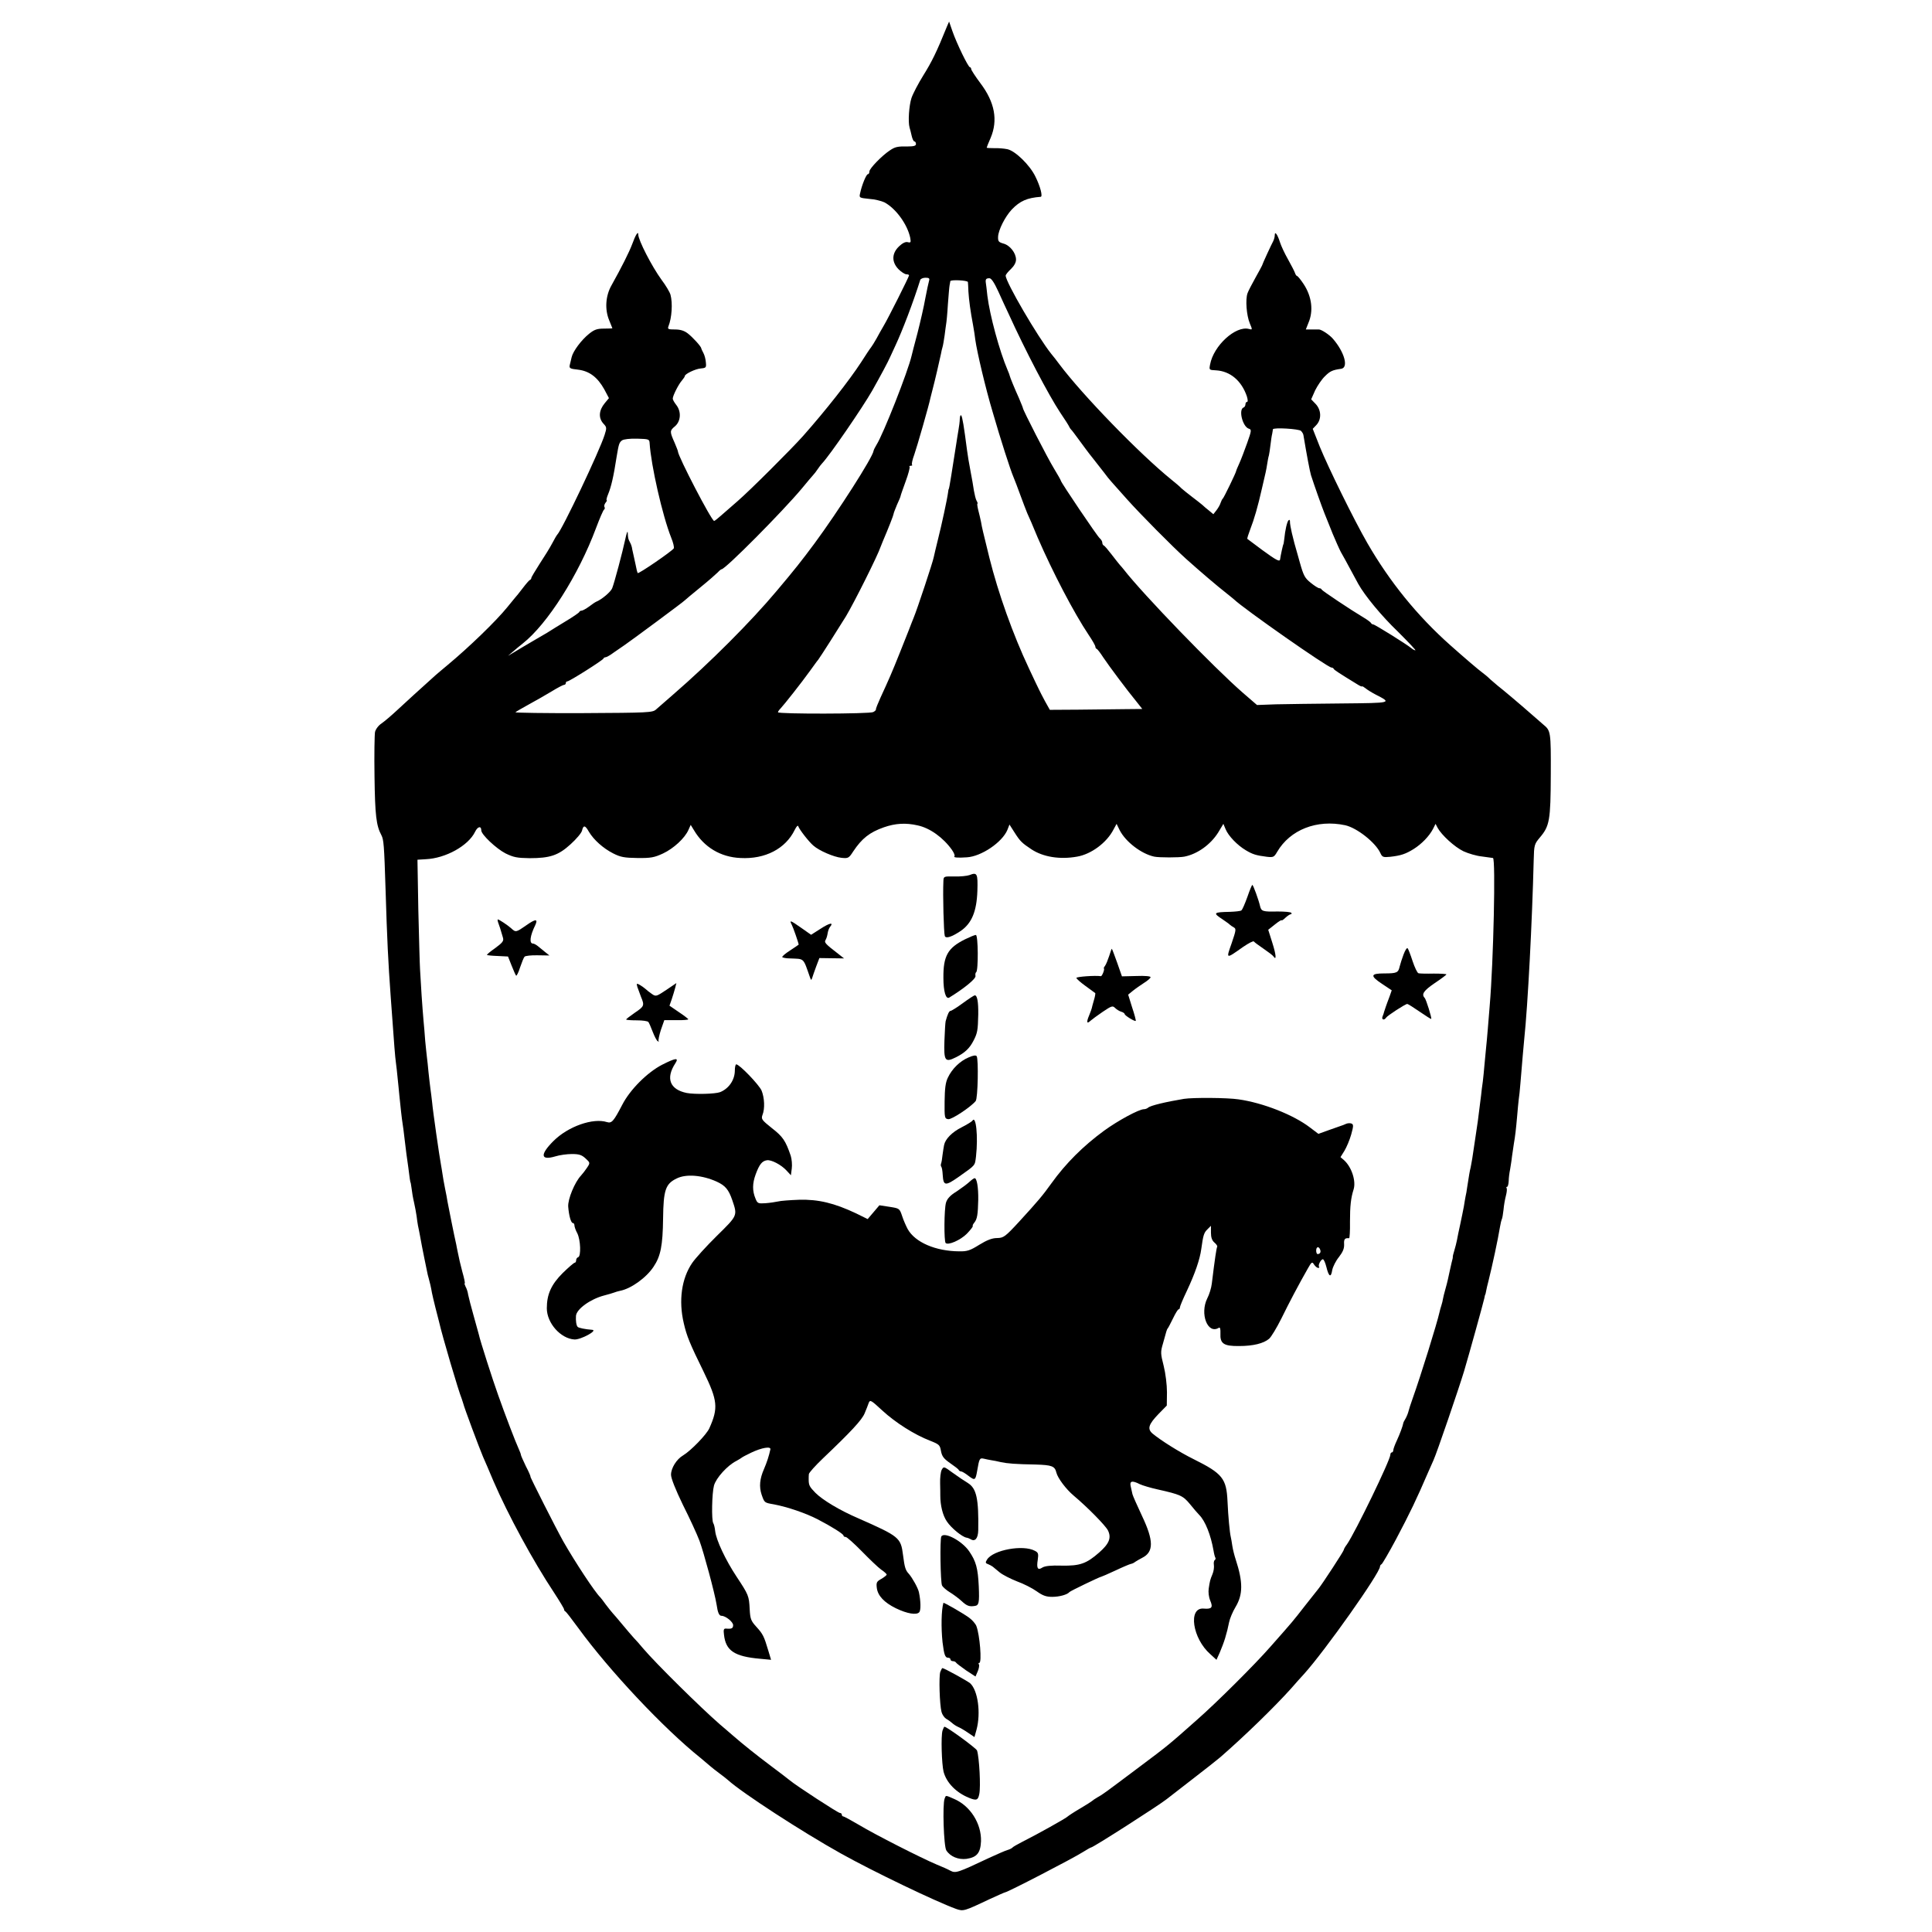 <?xml version="1.0" standalone="no"?>
<!DOCTYPE svg PUBLIC "-//W3C//DTD SVG 20010904//EN"
 "http://www.w3.org/TR/2001/REC-SVG-20010904/DTD/svg10.dtd">
<svg version="1.0" xmlns="http://www.w3.org/2000/svg"
 width="1120pt" height="1120pt" viewBox="0 0 1120 1120"
 preserveAspectRatio="xMidYMid meet">
<g transform="translate(0,1120) scale(0.1,-0.1)"
fill="#000000" stroke="none">
<path d="M5489 11045 c-59 -146 -86 -201 -137 -283 -28 -45 -59 -104 -68 -130
-14 -43 -21 -137 -11 -172 3 -8 8 -30 12 -47 4 -18 11 -33 16 -33 5 0 9 -7 9
-15 0 -10 -12 -14 -47 -14 -60 1 -74 -2 -106 -24 -44 -29 -117 -104 -117 -121
0 -9 -4 -16 -9 -16 -9 0 -35 -63 -45 -111 -6 -26 -4 -26 53 -32 32 -2 71 -12
88 -20 66 -35 134 -128 150 -207 4 -25 3 -28 -14 -24 -13 4 -31 -5 -51 -24
-43 -41 -44 -91 -3 -133 16 -16 37 -29 45 -29 9 0 16 -3 16 -6 0 -8 -122 -251
-148 -294 -11 -19 -30 -52 -41 -73 -12 -21 -26 -44 -31 -50 -6 -7 -32 -46 -58
-87 -69 -106 -205 -279 -337 -428 -66 -74 -306 -314 -379 -377 -31 -27 -74
-65 -94 -82 -20 -18 -39 -33 -42 -33 -15 0 -210 376 -210 403 0 4 -9 26 -19
50 -29 65 -29 70 1 95 35 29 39 86 8 125 -11 14 -20 30 -20 36 0 17 34 84 53
105 9 11 17 22 17 26 0 12 62 42 93 44 30 3 32 5 29 35 -1 18 -8 43 -14 54 -7
12 -12 25 -13 28 0 10 -49 64 -79 87 -20 15 -42 22 -73 22 -39 0 -44 2 -38 18
20 50 25 135 12 183 -4 15 -27 54 -52 87 -56 77 -135 230 -135 263 0 22 -16
-3 -35 -56 -18 -48 -62 -135 -120 -239 -35 -61 -40 -141 -13 -204 10 -24 18
-44 18 -45 0 -1 -22 -2 -49 -2 -40 0 -56 -6 -86 -30 -45 -36 -93 -101 -101
-135 -3 -14 -8 -34 -11 -46 -4 -19 1 -22 48 -27 66 -8 113 -44 152 -114 l27
-51 -24 -29 c-35 -42 -38 -87 -7 -120 18 -19 19 -24 6 -64 -29 -93 -246 -550
-275 -579 -3 -3 -16 -25 -29 -50 -13 -25 -46 -78 -73 -119 -26 -41 -48 -77
-48 -82 0 -4 -3 -9 -8 -11 -4 -1 -23 -23 -42 -48 -19 -25 -39 -50 -45 -56 -5
-7 -26 -31 -45 -55 -65 -80 -220 -230 -345 -334 -33 -28 -65 -54 -71 -60 -86
-77 -180 -163 -224 -204 -30 -28 -70 -62 -87 -74 -19 -12 -35 -34 -39 -50 -3
-16 -5 -133 -3 -260 3 -224 10 -283 40 -339 13 -25 16 -55 24 -313 9 -295 15
-418 30 -625 22 -307 25 -342 30 -380 3 -19 7 -60 10 -90 3 -30 8 -75 10 -100
3 -25 7 -67 10 -95 3 -27 7 -59 9 -70 2 -11 7 -49 11 -85 4 -36 9 -76 11 -90
7 -47 16 -115 19 -140 2 -14 4 -25 5 -25 1 0 3 -16 6 -35 2 -19 8 -55 14 -80
6 -25 12 -61 15 -80 2 -19 6 -44 8 -55 3 -11 7 -36 11 -55 9 -49 14 -77 26
-135 6 -27 12 -60 15 -73 2 -13 7 -32 10 -42 6 -20 14 -55 19 -85 2 -11 11
-49 20 -85 9 -36 19 -73 21 -82 19 -84 114 -406 132 -448 3 -8 7 -21 9 -28 3
-17 93 -258 114 -307 10 -22 37 -85 60 -140 85 -197 230 -464 352 -648 32 -49
58 -92 58 -97 0 -5 3 -10 8 -12 4 -2 38 -46 76 -98 178 -244 491 -578 707
-751 23 -19 49 -41 58 -49 9 -8 32 -26 51 -40 19 -14 42 -32 51 -40 79 -72
428 -299 654 -425 188 -105 549 -278 667 -321 43 -15 46 -14 196 57 46 21 86
39 89 39 13 0 390 195 450 233 24 15 45 27 48 27 12 0 393 244 438 280 7 5 73
57 147 114 74 57 149 116 165 130 138 120 311 288 409 397 26 30 60 68 75 84
122 135 441 586 441 624 0 5 4 11 9 13 4 2 42 66 83 143 82 155 119 232 187
390 12 28 26 59 31 70 19 41 145 410 177 515 30 101 112 397 118 425 2 11 4
20 5 20 1 0 3 9 5 20 2 11 8 38 14 60 22 88 54 236 67 315 3 19 8 38 10 42 3
4 7 29 10 55 2 26 9 63 14 82 5 19 7 38 4 43 -3 4 -2 8 3 8 4 0 8 15 9 33 0
17 4 48 8 67 3 19 9 53 11 75 3 22 8 56 11 75 8 46 12 81 19 160 3 36 7 79 9
95 3 17 7 59 10 95 10 123 19 225 22 255 21 198 46 682 55 1040 2 86 4 92 35
129 57 67 63 99 64 365 1 252 0 255 -45 292 -5 4 -37 32 -70 61 -60 53 -168
144 -193 163 -7 6 -26 22 -42 36 -15 15 -37 33 -47 40 -21 15 -105 87 -186
159 -191 170 -350 366 -480 591 -80 139 -227 439 -276 559 l-41 104 21 22 c31
33 29 87 -4 122 l-26 27 23 52 c14 28 39 65 57 82 30 30 44 36 94 43 44 7 19
96 -47 173 -20 24 -69 56 -83 55 -3 0 -21 0 -40 0 l-35 0 15 38 c30 69 20 152
-27 224 -17 26 -35 48 -39 48 -3 0 -9 8 -12 18 -3 9 -21 44 -40 78 -19 33 -40
78 -47 100 -14 45 -30 66 -30 41 0 -10 -4 -25 -9 -35 -11 -20 -64 -135 -65
-142 -1 -3 -18 -34 -38 -70 -20 -36 -41 -76 -46 -90 -13 -36 -6 -128 13 -174
16 -38 16 -39 -5 -33 -77 20 -205 -97 -225 -206 -6 -32 -6 -32 35 -34 82 -5
147 -60 178 -150 6 -20 7 -33 1 -33 -5 0 -9 -6 -9 -14 0 -8 -5 -16 -10 -18
-32 -10 -7 -111 29 -123 17 -5 17 -10 -9 -83 -15 -42 -35 -95 -45 -117 -10
-22 -19 -43 -19 -46 -2 -12 -71 -154 -77 -159 -4 -3 -9 -14 -13 -25 -3 -11
-14 -30 -24 -43 l-18 -23 -24 20 c-14 11 -32 26 -40 34 -8 7 -35 28 -60 47
-25 19 -52 41 -61 49 -8 9 -35 32 -59 51 -185 150 -516 491 -650 670 -14 19
-34 45 -46 59 -79 99 -264 416 -264 453 0 6 14 23 30 38 19 18 30 38 30 55 0
38 -35 83 -73 93 -28 8 -32 13 -31 40 2 39 40 115 79 157 48 50 89 68 168 74
13 1 -2 60 -31 118 -32 66 -116 148 -162 158 -19 4 -54 7 -77 6 -24 0 -43 1
-43 3 0 2 10 28 23 57 43 102 24 206 -59 316 -30 40 -54 77 -54 83 0 5 -3 10
-7 10 -10 0 -77 138 -102 210 l-19 55 -13 -30z m-103 -1472 c-3 -10 -13 -56
-22 -103 -8 -47 -29 -137 -45 -200 -17 -63 -32 -122 -34 -131 -21 -92 -165
-457 -204 -518 -8 -13 -16 -29 -17 -35 -5 -38 -207 -353 -342 -536 -75 -101
-116 -153 -219 -275 -150 -179 -388 -417 -598 -599 -44 -39 -90 -78 -102 -89
-20 -18 -44 -19 -422 -21 -220 -1 -397 2 -393 5 4 4 39 24 77 45 39 21 98 55
133 76 34 21 67 38 72 38 6 0 10 5 10 10 0 6 4 10 9 10 12 0 205 122 209 132
2 5 8 8 13 8 5 0 27 12 48 28 21 15 49 34 61 42 30 20 344 252 350 260 3 3 43
37 90 75 47 38 92 78 101 87 9 10 19 18 22 18 22 0 355 336 466 469 29 35 58
70 64 76 7 7 19 23 27 35 8 12 20 28 26 34 44 46 234 323 290 421 49 87 93
169 104 195 6 14 20 43 30 65 40 85 104 252 145 383 3 6 16 12 30 12 21 0 25
-4 21 -17z m401 -62 c19 -42 45 -99 59 -128 99 -218 233 -473 299 -573 28 -41
52 -79 54 -85 2 -5 7 -12 10 -15 4 -3 24 -30 46 -60 22 -30 57 -78 80 -106 22
-28 51 -65 65 -83 13 -18 33 -43 45 -56 11 -12 52 -58 90 -101 76 -85 260
-271 341 -344 85 -76 180 -157 235 -200 18 -14 37 -30 43 -35 56 -54 543 -395
565 -395 5 0 11 -3 13 -8 3 -6 30 -24 138 -90 14 -9 26 -14 26 -11 1 2 10 -3
20 -11 11 -9 35 -24 56 -35 99 -51 102 -50 -195 -53 -149 -1 -321 -4 -381 -5
l-109 -4 -81 70 c-169 147 -579 571 -691 715 -5 7 -16 19 -23 27 -7 8 -29 36
-49 62 -20 26 -40 50 -45 51 -4 2 -8 9 -8 17 0 7 -7 18 -15 25 -14 11 -225
324 -225 333 0 3 -18 35 -40 71 -38 62 -180 339 -180 350 0 3 -11 29 -23 58
-25 55 -51 119 -53 128 0 3 -6 19 -13 35 -47 110 -103 317 -117 430 -3 33 -8
67 -9 75 -3 21 1 27 21 27 11 0 28 -26 51 -76z m-176 54 c1 -5 2 -30 3 -55 3
-49 12 -116 27 -195 5 -27 11 -66 13 -85 10 -71 59 -280 101 -420 45 -156 103
-336 120 -375 7 -16 25 -64 40 -105 15 -41 33 -88 40 -105 8 -16 35 -79 60
-140 87 -201 210 -437 297 -567 21 -31 38 -61 38 -67 0 -5 3 -11 8 -13 4 -1
21 -23 37 -48 34 -51 141 -194 193 -257 l34 -43 -103 -1 c-57 -1 -178 -2 -269
-3 l-164 -1 -28 50 c-15 28 -31 59 -36 70 -6 11 -31 65 -57 120 -93 197 -178
436 -229 640 -40 164 -42 169 -49 210 -4 17 -10 47 -16 68 -5 20 -7 37 -5 37
3 0 1 8 -5 18 -5 9 -11 35 -15 57 -3 22 -12 74 -20 115 -8 41 -17 95 -20 120
-18 139 -27 194 -34 202 -4 4 -7 -5 -8 -20 0 -15 -4 -45 -8 -67 -4 -22 -9 -56
-12 -75 -5 -31 -18 -116 -30 -190 -8 -52 -13 -75 -14 -75 -1 0 -3 -9 -4 -20
-5 -39 -38 -191 -58 -270 -11 -44 -22 -91 -25 -105 -4 -25 -97 -305 -116 -350
-6 -14 -11 -27 -12 -30 -4 -11 -19 -50 -67 -170 -50 -125 -63 -154 -114 -265
-15 -33 -27 -63 -26 -67 1 -4 -6 -11 -16 -16 -21 -11 -552 -12 -552 -1 0 4 7
14 15 22 20 21 122 150 170 217 22 30 43 60 48 65 13 17 121 187 161 252 49
82 185 354 201 403 1 3 6 16 12 30 35 82 63 154 63 160 0 4 9 28 20 54 12 25
21 48 21 51 0 3 13 40 29 84 16 43 26 82 23 85 -4 3 0 6 7 6 7 0 11 3 7 6 -3
3 2 29 13 58 15 42 87 292 94 330 2 6 7 29 13 51 12 45 41 170 48 204 2 12 6
30 9 39 3 9 8 40 12 67 3 28 8 58 9 67 2 10 7 60 10 113 4 52 8 103 10 112 2
10 4 20 4 23 2 10 101 5 102 -5z m1931 -863 c7 -7 13 -17 14 -24 20 -120 37
-209 44 -233 19 -59 61 -178 79 -223 10 -26 32 -78 47 -117 16 -38 37 -86 47
-105 11 -19 36 -64 55 -100 19 -36 40 -74 46 -85 38 -68 134 -185 230 -277 60
-60 106 -108 101 -108 -5 0 -16 6 -24 13 -28 23 -211 137 -220 137 -5 0 -11 4
-13 8 -1 4 -21 19 -43 32 -77 46 -240 155 -243 162 -2 5 -8 8 -14 8 -6 0 -28
14 -49 31 -35 28 -42 41 -64 119 -1 3 -7 25 -14 50 -7 25 -15 52 -17 60 -2 8
-9 35 -15 60 -6 25 -11 54 -11 64 1 11 -3 15 -8 10 -9 -9 -20 -57 -25 -109 -2
-16 -4 -30 -5 -30 -2 0 -17 -69 -19 -87 -2 -17 -22 -6 -103 53 -45 34 -85 63
-87 65 -2 2 6 27 17 56 22 56 44 131 68 238 23 98 24 102 30 140 3 19 7 42 10
50 2 8 6 35 9 60 3 25 7 54 10 65 2 11 4 23 4 26 2 12 151 3 163 -9z m-3776
-72 c8 -127 74 -419 125 -547 12 -29 18 -56 15 -62 -11 -17 -205 -150 -209
-143 -3 4 -8 25 -12 47 -5 22 -10 47 -12 55 -2 8 -6 25 -8 36 -1 12 -7 30 -13
40 -11 21 -11 23 -13 57 -1 12 -7 -5 -14 -38 -16 -75 -63 -252 -76 -285 -8
-21 -61 -66 -94 -79 -5 -2 -24 -15 -41 -28 -17 -12 -36 -23 -42 -23 -6 0 -12
-3 -14 -8 -1 -4 -36 -28 -76 -52 -41 -25 -90 -55 -110 -68 -20 -12 -53 -31
-72 -42 -19 -11 -50 -29 -68 -40 -18 -11 -45 -27 -60 -36 l-27 -16 27 23 c15
13 41 35 59 49 143 113 323 397 424 668 21 56 42 105 47 108 4 3 6 10 2 15 -3
5 0 16 6 24 7 8 10 15 7 15 -3 0 0 15 8 34 18 43 32 103 50 220 12 73 15 81
31 93 10 7 45 11 88 10 68 -2 71 -3 72 -27z m1554 -2215 c71 -15 148 -71 198
-141 12 -17 19 -34 15 -38 -8 -7 18 -10 72 -6 84 5 205 87 235 159 l12 31 30
-47 c32 -50 42 -60 98 -97 67 -44 164 -60 264 -42 82 14 172 81 211 157 l18
33 18 -37 c35 -68 126 -137 200 -153 28 -6 145 -6 175 0 76 15 152 70 196 140
l30 50 13 -31 c16 -39 68 -93 117 -122 40 -24 60 -30 123 -38 37 -4 41 -2 59
29 75 128 230 189 394 154 68 -15 176 -100 204 -161 11 -24 16 -26 57 -22 62
7 89 16 136 45 46 29 90 74 112 116 l15 30 12 -23 c23 -42 98 -111 150 -136
28 -13 76 -27 106 -30 30 -4 60 -8 65 -9 16 -5 3 -599 -19 -856 -3 -36 -8 -96
-11 -135 -3 -38 -8 -92 -11 -120 -3 -27 -7 -70 -9 -95 -2 -25 -6 -65 -9 -90
-4 -25 -8 -61 -10 -80 -16 -133 -23 -182 -36 -265 -5 -33 -12 -78 -15 -100 -4
-22 -8 -47 -10 -55 -4 -14 -10 -49 -20 -115 -2 -16 -6 -40 -9 -51 -2 -12 -7
-38 -10 -59 -4 -20 -13 -67 -21 -103 -8 -37 -17 -78 -19 -92 -3 -14 -9 -40
-15 -59 -6 -18 -10 -36 -9 -40 0 -3 -1 -8 -2 -11 -1 -3 -3 -12 -5 -20 -2 -8
-6 -26 -9 -40 -12 -55 -14 -67 -26 -110 -7 -25 -14 -52 -15 -60 -1 -8 -5 -25
-9 -37 -4 -12 -9 -30 -11 -40 -16 -70 -108 -366 -155 -498 -12 -33 -23 -68
-25 -77 -2 -9 -9 -27 -16 -40 -8 -13 -14 -25 -14 -28 -3 -17 -19 -61 -37 -100
-12 -25 -21 -51 -21 -57 0 -7 -4 -13 -9 -13 -4 0 -8 -6 -8 -13 0 -31 -203
-449 -251 -519 -11 -14 -19 -29 -19 -33 0 -7 -124 -197 -146 -224 -7 -9 -41
-52 -76 -96 -78 -100 -67 -87 -203 -241 -88 -101 -316 -328 -426 -424 -161
-143 -169 -150 -335 -274 -200 -150 -210 -158 -243 -176 -14 -8 -28 -18 -31
-21 -3 -3 -34 -23 -70 -44 -36 -21 -67 -42 -70 -45 -7 -9 -179 -105 -265 -148
-27 -14 -52 -28 -55 -32 -3 -4 -16 -11 -30 -15 -14 -4 -61 -25 -105 -45 -186
-88 -195 -90 -225 -75 -14 8 -50 24 -80 36 -88 37 -358 174 -449 229 -46 27
-88 50 -93 50 -4 0 -8 5 -8 10 0 6 -5 10 -11 10 -11 0 -256 160 -289 188 -8 7
-58 45 -110 84 -84 63 -163 126 -225 180 -11 9 -42 37 -70 60 -116 101 -372
354 -447 442 -18 22 -42 49 -53 60 -11 12 -40 46 -65 76 -25 30 -51 61 -58 68
-7 8 -25 30 -40 50 -15 21 -29 39 -32 42 -30 28 -146 204 -215 325 -41 73
-194 375 -190 375 2 0 -9 27 -26 59 -16 33 -29 63 -29 66 0 4 -6 21 -14 38
-16 34 -79 198 -119 312 -30 83 -105 317 -111 348 -3 12 -17 63 -31 112 -14
50 -28 103 -31 119 -2 16 -9 37 -15 47 -5 11 -8 19 -5 19 3 0 -3 30 -14 68
-10 37 -21 85 -25 107 -5 22 -9 45 -10 50 -11 46 -48 234 -51 250 -1 11 -8 45
-14 75 -6 30 -13 69 -15 85 -2 17 -7 41 -9 55 -8 41 -47 311 -51 360 -3 25 -7
61 -10 80 -3 19 -7 62 -11 95 -3 33 -7 71 -9 85 -2 14 -6 57 -10 95 -3 39 -7
93 -10 120 -3 28 -7 93 -11 145 -3 52 -7 120 -9 150 -2 30 -6 186 -10 346 l-5
290 48 3 c115 5 247 78 286 159 15 31 36 36 36 8 0 -24 86 -105 140 -133 47
-23 67 -27 140 -28 118 0 167 16 238 81 33 30 63 65 66 79 8 33 18 32 40 -7
28 -47 83 -96 140 -125 43 -22 65 -26 141 -27 78 -1 98 3 148 26 62 29 127 89
148 137 l13 29 19 -31 c58 -98 154 -156 269 -161 144 -8 262 54 315 163 11 22
19 29 21 20 6 -18 61 -89 87 -111 34 -30 118 -66 163 -71 39 -4 43 -2 68 37
50 75 95 111 178 140 66 23 126 27 196 11z"/>
<path d="M5620 6127 c-14 -5 -53 -9 -87 -8 -62 1 -63 1 -64 -27 -4 -80 2 -299
8 -318 6 -17 41 -5 92 29 64 44 93 113 97 233 3 100 -1 109 -46 91z"/>
<path d="M7231 6000 c-14 -39 -29 -74 -35 -78 -6 -4 -36 -7 -66 -8 -97 -2
-100 -6 -42 -44 20 -14 39 -27 42 -31 3 -3 13 -10 22 -15 15 -8 14 -16 -12
-92 -33 -94 -35 -93 67 -21 31 21 59 36 62 31 3 -5 29 -23 56 -42 28 -19 53
-38 57 -44 19 -28 16 9 -6 78 l-24 76 39 31 c21 17 39 28 39 24 0 -3 10 3 22
15 12 11 26 20 30 20 5 0 7 4 4 8 -3 5 -39 8 -81 8 -83 -2 -93 1 -100 30 -8
36 -40 124 -45 124 -3 0 -16 -32 -29 -70z"/>
<path d="M2891 5843 c6 -16 12 -35 14 -43 3 -8 7 -25 11 -37 5 -18 -3 -28 -45
-59 -29 -20 -50 -38 -48 -40 2 -2 30 -5 63 -6 l59 -3 21 -53 c11 -28 23 -55
26 -58 3 -3 14 19 23 48 10 29 21 57 26 62 4 5 39 9 76 8 l68 -1 -25 20 c-14
11 -33 27 -43 35 -9 7 -21 14 -27 14 -23 0 -18 44 13 107 17 37 2 37 -52 -1
-59 -41 -61 -42 -87 -18 -21 19 -71 52 -78 52 -3 0 -1 -12 5 -27z"/>
<path d="M4590 5839 c8 -15 39 -104 40 -115 0 -1 -23 -16 -50 -34 -28 -18 -48
-35 -45 -39 4 -3 23 -7 43 -7 88 -4 76 8 119 -114 5 -13 6 -13 11 0 2 8 13 38
23 66 l19 50 71 -1 72 -1 -33 26 c-77 59 -83 67 -74 81 5 8 10 25 12 39 2 13
8 30 14 37 23 28 -3 23 -55 -11 l-55 -35 -57 40 c-64 45 -70 47 -55 18z"/>
<path d="M5595 5755 c-101 -50 -127 -96 -126 -224 0 -78 14 -126 34 -114 85
52 155 109 152 125 -2 10 0 20 4 22 13 8 12 216 -2 216 -7 0 -35 -12 -62 -25z"/>
<path d="M8137 5668 c-9 -24 -19 -55 -23 -71 -8 -36 -16 -40 -90 -40 -80 0
-83 -14 -10 -62 l54 -36 -13 -37 c-8 -20 -17 -46 -21 -57 -4 -11 -8 -24 -10
-30 -1 -5 -5 -18 -9 -27 -8 -19 9 -25 20 -8 7 12 112 80 123 80 4 0 36 -20 72
-45 35 -24 65 -43 67 -42 4 5 -29 112 -38 122 -20 21 -6 42 57 85 36 24 67 47
69 51 2 3 -31 5 -73 5 -42 -1 -82 0 -89 2 -7 2 -22 34 -34 70 -12 37 -25 71
-29 75 -4 4 -14 -11 -23 -35z"/>
<path d="M6430 5658 c-8 -24 -18 -49 -24 -57 -6 -8 -9 -15 -7 -15 7 -2 -10
-46 -17 -45 -33 5 -142 -3 -142 -10 0 -5 24 -26 53 -47 28 -21 54 -39 56 -41
2 -1 -1 -21 -8 -43 -6 -22 -12 -42 -12 -45 0 -2 -7 -21 -15 -41 -17 -40 -14
-52 7 -32 8 7 40 31 71 52 52 35 58 37 72 23 9 -9 25 -19 36 -22 11 -3 20 -10
20 -14 0 -8 60 -45 64 -39 2 1 -7 37 -21 78 l-23 74 27 22 c16 13 45 33 65 46
21 13 38 28 38 33 0 6 -32 9 -83 7 l-83 -2 -28 80 c-16 44 -29 80 -31 80 -1 0
-8 -19 -15 -42z"/>
<path d="M3695 5478 c4 -12 14 -38 21 -57 21 -50 19 -55 -36 -92 -27 -19 -50
-36 -50 -39 0 -3 27 -5 61 -5 33 0 64 -4 68 -10 4 -5 15 -31 25 -57 10 -26 23
-51 29 -54 7 -4 9 -4 5 0 -3 4 3 33 13 65 l20 57 69 0 c39 -1 70 2 70 5 0 3
-25 22 -55 42 l-54 37 13 37 c7 21 16 51 20 66 l7 28 -59 -40 c-57 -38 -60
-39 -83 -23 -13 9 -30 22 -37 29 -8 7 -23 18 -34 24 -18 10 -19 8 -13 -13z"/>
<path d="M5582 5385 c-34 -25 -66 -45 -71 -45 -9 0 -18 -20 -29 -60 -2 -8 -5
-59 -7 -112 -4 -119 3 -129 67 -97 52 26 79 52 102 97 22 43 25 58 27 151 1
74 -6 111 -20 111 -4 0 -35 -20 -69 -45z"/>
<path d="M5615 5070 c-50 -21 -96 -66 -120 -117 -14 -28 -18 -64 -19 -138 -1
-95 0 -100 21 -103 20 -3 130 70 159 105 13 15 17 242 6 260 -5 7 -20 5 -47
-7z"/>
<path d="M3839 5028 c-87 -45 -187 -145 -232 -233 -50 -96 -61 -108 -88 -100
-81 26 -226 -25 -311 -110 -78 -78 -75 -114 10 -89 25 8 69 14 97 14 42 0 57
-5 79 -25 27 -25 28 -26 10 -53 -9 -14 -26 -36 -36 -47 -36 -38 -77 -137 -74
-180 4 -52 16 -95 27 -95 5 0 9 -6 9 -13 0 -8 7 -29 17 -47 19 -39 22 -132 5
-138 -7 -2 -12 -10 -12 -18 0 -8 -4 -14 -8 -14 -5 0 -36 -27 -70 -60 -66 -66
-92 -123 -92 -204 0 -86 80 -176 160 -181 37 -2 138 53 103 56 -41 3 -79 11
-84 17 -8 7 -12 36 -10 64 3 39 83 97 163 118 24 6 50 14 58 17 8 3 23 8 34
10 64 12 153 76 195 140 41 61 53 122 55 280 2 164 14 200 78 231 55 28 149
20 233 -18 50 -23 69 -46 90 -107 31 -91 32 -88 -90 -208 -61 -60 -125 -131
-142 -156 -62 -90 -80 -219 -49 -350 17 -74 34 -116 116 -283 80 -165 85 -208
32 -326 -16 -36 -107 -130 -152 -157 -38 -22 -70 -74 -70 -112 0 -21 26 -86
69 -175 39 -77 82 -171 96 -208 25 -68 88 -301 99 -369 7 -49 15 -66 29 -66
23 0 67 -35 67 -54 0 -19 -9 -23 -41 -20 -13 1 -16 -6 -12 -35 10 -93 60 -127
210 -140 l63 -6 -16 53 c-25 84 -31 96 -69 138 -32 35 -36 46 -39 103 -4 77
-6 82 -76 188 -63 95 -118 211 -124 264 -2 20 -7 40 -11 46 -11 17 -8 173 4
218 12 44 78 117 130 143 14 8 28 16 31 19 3 3 28 16 55 29 61 29 115 38 111
19 -8 -38 -21 -77 -37 -114 -25 -57 -29 -102 -14 -148 17 -48 15 -47 72 -57
79 -15 184 -51 252 -86 83 -43 151 -86 151 -95 0 -5 6 -8 13 -8 6 0 48 -37 93
-83 45 -46 95 -94 112 -106 18 -12 32 -25 32 -29 0 -4 -14 -15 -31 -25 -27
-15 -30 -21 -26 -53 6 -45 43 -84 110 -117 66 -32 121 -41 136 -23 10 11 9 64
-2 116 -5 24 -38 83 -58 106 -20 21 -25 38 -34 109 -13 102 -21 108 -261 214
-105 45 -205 105 -247 147 -35 36 -39 44 -39 79 0 8 0 21 1 29 0 8 38 50 83
93 162 154 224 221 240 259 9 21 20 49 24 61 8 20 13 17 79 -44 76 -70 186
-140 277 -175 53 -21 57 -25 63 -60 6 -31 16 -44 53 -70 26 -18 49 -35 50 -40
2 -4 8 -8 14 -8 5 0 24 -11 43 -26 37 -28 40 -26 50 31 12 70 14 74 38 69 12
-3 32 -7 44 -9 12 -2 36 -6 55 -11 37 -8 85 -12 203 -14 93 -3 110 -9 119 -47
8 -32 56 -96 100 -133 81 -68 185 -174 199 -202 21 -43 7 -77 -51 -128 -74
-65 -112 -78 -217 -76 -62 2 -97 -2 -112 -11 -27 -18 -35 -5 -27 45 5 35 3 42
-17 52 -68 37 -242 5 -277 -51 -10 -16 -10 -21 5 -26 10 -4 23 -11 28 -15 6
-5 24 -20 40 -33 17 -14 62 -37 100 -52 39 -14 90 -40 115 -58 35 -25 55 -32
90 -32 42 0 88 13 100 28 5 6 177 89 185 89 2 0 39 16 82 36 42 20 83 37 89
38 7 1 18 6 25 12 8 5 26 16 40 23 68 34 68 99 -1 244 -28 60 -53 116 -55 125
-2 9 -6 29 -10 45 -8 32 8 36 53 13 15 -7 61 -21 102 -30 134 -30 148 -37 188
-85 20 -25 45 -54 54 -63 35 -35 67 -116 83 -207 3 -19 8 -38 11 -42 2 -4 0
-10 -4 -13 -5 -3 -7 -16 -5 -28 2 -13 -1 -37 -8 -53 -14 -34 -15 -38 -22 -84
-3 -20 0 -49 9 -70 17 -40 9 -50 -39 -46 -91 7 -64 -174 39 -264 l36 -33 19
42 c10 23 24 60 31 83 6 23 12 44 13 47 1 3 5 23 10 45 4 21 21 62 38 90 43
72 43 144 1 273 -8 24 -17 60 -20 80 -3 21 -7 44 -9 52 -6 24 -15 118 -19 207
-6 132 -29 161 -196 244 -83 41 -191 109 -239 149 -31 27 -23 53 36 114 l47
48 1 77 c0 43 -8 109 -19 153 -18 71 -19 80 -4 130 8 29 17 60 19 68 2 8 6 17
9 20 3 3 16 29 30 57 14 29 28 53 33 53 4 0 7 5 7 11 0 6 18 49 40 95 47 100
76 183 84 244 11 79 15 94 36 114 l20 20 0 -40 c0 -27 6 -45 20 -57 12 -10 19
-21 16 -25 -4 -8 -13 -65 -31 -213 -3 -26 -15 -64 -26 -85 -45 -90 2 -212 67
-171 7 4 10 -7 9 -33 -3 -59 19 -74 108 -73 82 0 142 15 174 42 12 10 44 63
71 117 46 94 101 198 154 291 22 39 25 40 36 22 7 -10 17 -19 24 -19 6 0 8 3
5 6 -8 8 10 44 22 44 5 0 14 -20 20 -44 14 -58 27 -65 34 -19 4 20 21 54 39
76 23 30 31 49 30 74 -2 30 4 37 29 35 3 -1 6 43 5 96 0 90 5 137 21 187 15
48 -11 129 -55 169 l-21 18 23 37 c12 20 30 62 39 94 14 50 14 59 1 64 -8 3
-22 2 -31 -2 -10 -5 -22 -9 -28 -11 -5 -2 -38 -13 -71 -25 l-61 -22 -49 37
c-95 73 -272 143 -414 163 -66 10 -264 11 -316 3 -108 -18 -195 -39 -208 -51
-6 -5 -16 -9 -24 -9 -29 0 -151 -66 -232 -125 -120 -88 -221 -188 -305 -305
-50 -70 -78 -103 -186 -221 -83 -90 -91 -95 -129 -96 -29 0 -59 -12 -103 -39
-53 -33 -70 -39 -117 -38 -136 1 -255 52 -298 129 -9 17 -24 50 -32 75 -15 45
-16 45 -73 54 l-59 9 -34 -40 -34 -40 -67 33 c-127 60 -219 82 -330 79 -54 -2
-109 -6 -123 -10 -14 -3 -46 -8 -72 -10 -43 -3 -47 -1 -58 26 -19 45 -19 88 1
142 21 57 37 77 65 81 25 4 83 -26 114 -60 l25 -27 5 39 c3 21 0 55 -6 74 -30
88 -46 111 -109 160 -59 47 -63 53 -55 76 15 37 12 100 -5 142 -15 34 -128
152 -147 152 -4 0 -8 -16 -8 -35 0 -55 -34 -105 -85 -126 -29 -11 -146 -14
-194 -5 -98 20 -123 85 -66 172 22 34 3 32 -76 -8z m3814 -1072 c6 -15 -1 -26
-15 -26 -4 0 -8 9 -8 20 0 23 15 27 23 6z"/>
<path d="M5637 4703 c-3 -5 -31 -22 -62 -38 -56 -28 -95 -68 -102 -103 -2 -9
-6 -35 -9 -57 -2 -22 -6 -45 -9 -52 -2 -6 -1 -14 2 -17 3 -3 7 -24 8 -47 4
-65 15 -66 96 -9 96 68 90 61 97 116 13 115 0 242 -21 207z"/>
<path d="M5618 4347 c-13 -12 -47 -37 -74 -55 -36 -22 -53 -41 -60 -64 -11
-38 -12 -223 -2 -234 15 -14 85 16 123 54 21 22 36 41 34 44 -2 3 2 12 9 20
17 21 21 47 23 133 1 72 -8 125 -21 125 -4 0 -18 -10 -32 -23z"/>
<path d="M5459 2679 c-6 -12 -10 -47 -9 -78 1 -31 1 -63 1 -71 0 -57 14 -115
38 -150 25 -38 89 -90 114 -94 7 -1 17 -5 24 -9 25 -16 43 4 44 52 3 182 -10
242 -59 273 -20 12 -60 39 -89 60 -52 38 -52 38 -64 17z"/>
<path d="M5457 2293 c-9 -15 -5 -267 4 -284 5 -10 26 -28 46 -40 21 -13 52
-36 68 -51 29 -27 44 -33 75 -28 25 3 28 18 24 114 -5 105 -16 145 -55 202
-41 61 -145 116 -162 87z"/>
<path d="M5469 1908 c-12 -42 -14 -142 -5 -228 9 -73 15 -90 32 -90 8 0 14 -4
14 -10 0 -5 6 -10 14 -10 8 0 16 -4 18 -8 2 -4 28 -24 58 -45 l55 -36 13 30
c7 16 10 34 7 40 -4 5 -3 9 2 9 16 0 3 163 -17 214 -5 13 -24 35 -42 48 -34
25 -147 90 -149 86z"/>
<path d="M5451 1508 c-9 -26 -4 -190 7 -232 4 -16 17 -34 27 -40 11 -6 26 -17
34 -24 8 -8 24 -18 35 -23 12 -5 38 -20 58 -34 l37 -25 12 43 c26 97 8 228
-37 269 -17 14 -151 88 -161 88 -2 0 -7 -10 -12 -22z"/>
<path d="M5464 1168 c-10 -31 -5 -194 6 -239 17 -64 73 -121 147 -151 44 -18
53 -14 60 22 9 42 0 212 -13 252 -4 13 -175 138 -189 138 -2 0 -7 -10 -11 -22z"/>
<path d="M5476 773 c-13 -34 -5 -277 10 -300 23 -36 70 -55 117 -49 60 9 81
34 84 102 3 102 -62 205 -155 245 -53 23 -48 23 -56 2z"/>
</g>
</svg>
